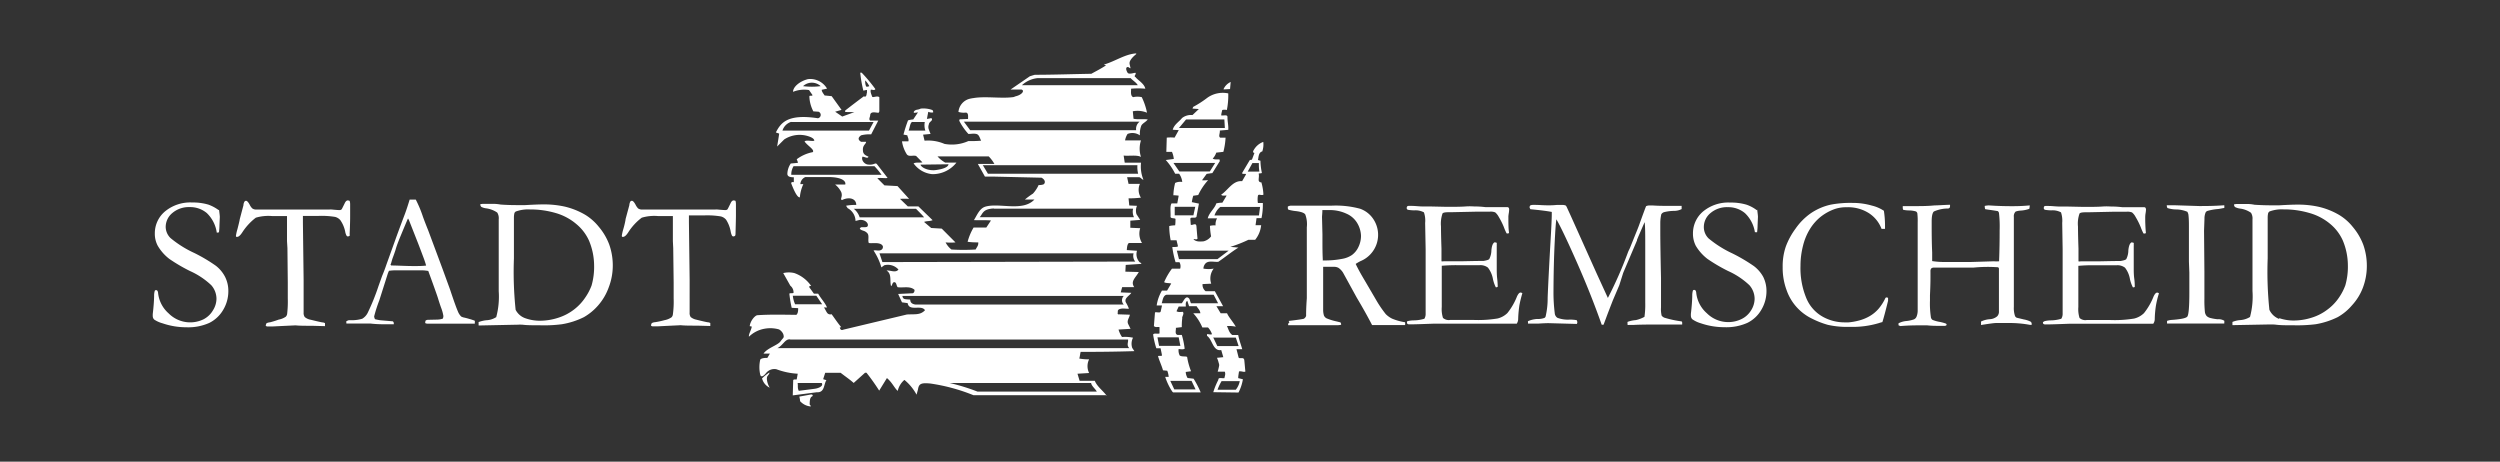 <svg id="Ebene_1" data-name="Ebene 1" xmlns="http://www.w3.org/2000/svg" width="352" height="65" viewBox="0 0 352 65">
    <rect x="0" y="0" width="352" height="65" fill="#333333" stroke="none"/>
    <defs>
        <style>.cls-1,.cls-2{fill:#FFF;}.cls-1{fill-rule:evenodd;}</style>
    </defs>
    <path class="cls-1" d="M155.82,55.64l-18.77,0A26.09,26.09,0,0,0,131,54c-1.27-.12-1.63,0-1.75.85l-.2.72a6.86,6.86,0,0,0-1.71-2.08,2.88,2.88,0,0,0-.94,1.55c-.48-.42-.76-1.17-1.52-1.81L123.79,55A29.19,29.19,0,0,0,122,52.48l-.2,0-1.6,1.44c-.57-.51-1.23-.95-1.84-1.43h-2.17l-.29.9.46.14c-.4.57-.21,1.78-1.37,1.7l-3.37.44.06-2.08c0-.22.3-.15.49-.16.06-.27.1-.54.15-.81a10.07,10.07,0,0,1-3-.63,1.49,1.49,0,0,0-1.43.5c-.46.58-.76.63-.85.26a4.79,4.79,0,0,1,0-2.1c.1-.22.67-.27,1-.25l.36-.61h-.9c.54-.8,2-1.17,2.4-1.73s.54-.46.39-1a1.39,1.39,0,0,0-.61-.68,4.47,4.47,0,0,0-2.06-.09,4.18,4.18,0,0,0-2.17,1.12c-.06-.37.34-.95.4-1.43l-.29-.06c.1-.8.78-1.54,1.1-1.54,1.81-.12,3.62-.07,5.46-.05.14-.1.28-.35.26-.94l-.91-.05a16.19,16.19,0,0,1-.33-2c.19-.12.45,0,.59-.11a1.2,1.2,0,0,0-.45-1l-1-1.78a3.32,3.32,0,0,1,1.57,0,4.8,4.8,0,0,1,2.36,1.81c-.09,0-.33,0-.26.19l.65.9h.6c.37.67,1,1.31,1.24,1.94H116c.19.21.29.56.52.83a.58.58,0,0,0,.57.12c.45.61.86,1.24,1.35,1.82l-.21.06c.07.11.09.48.54.29l8.93-2.13c1.18-.06,1.88.1,2.54-.6-.51-.83-2.25.23-2.44-1l-.8-.11-.54-1.18,2.08-.1a.45.45,0,0,0,.21-.5c-.65-.55-1.56-.24-2.35-.35-.19-.16-.16-.7-.47-.71s-.28.49-.47.55c-.21-.72.14-1.72-.63-2.18.42-.11,1.28.39,1.67-.15a2,2,0,0,0-2-.6l-.4.3A8.59,8.59,0,0,0,123,35.28c.17-.08.44,0,.69,0s.68-.12.62-.6c-.29-.73-1.82-.3-2-.5-.13-.42.1-1-.18-1.33a1.17,1.17,0,0,0-.53-.35c-.22-.08-.46-.13-.54-.33,0,0,.09-.16.26-.18s.69.06.82-.11c.24-.34-.24-1-1.13-.91l-.55.14a2.1,2.1,0,0,0-1.11-1.8l-.23-.34a6.36,6.36,0,0,1,1.44-.11c0-.91-1-1.19-2-.69-.36-.12.14-.44-.11-1.11a3.08,3.08,0,0,0-.87-1.08h1.43c.13-.42-.35-1-2.19-1.05h-3.43a1.15,1.15,0,0,0-.7,1h.42a5.41,5.41,0,0,0-.49,1.85c-.41.1-1-1.39-1.23-2,.08-.21.26-.12.38-.14,0-.22,0-.46,0-.68-.53,0-.9-.09-.91-.49a2.72,2.72,0,0,1,.48-1.45l1-.09c0-.17-.1-.34-.16-.51a5.51,5.51,0,0,1,2.26-1c.3-.35-.78-.92-1.16-1.51.28-.23.93,0,1.37-.09,0-.26-.3-.44-.67-.58a4,4,0,0,0-3.56.39l-1,1c.1-.6.2-1.21.29-1.82l-.47-.16c.66-1.27,1.54-2.67,5.92-2a.48.48,0,0,0,.09-.92l-.73-.05a4.84,4.84,0,0,1-.56-2.08c0-.25.3,0,.45-.2l-.5-.72a4.21,4.21,0,0,0-2.25.25c0-.73,1-1.52,2.11-1.79a2.75,2.75,0,0,1,2.68,1.34l-.75.16c0,.3.29.6.4.8l1,.1,1.39,1.93-.9.26,1,.68,1.7-.62L119,15.77v-.21c.85-.66,1.78-1.37,2.63-2,.42.22.37-.4.44-.53l0-.09c0-.09,0-.21,0-.27-.17,0-.33.06-.51.09a17.77,17.77,0,0,1-.44-2.53h.2a21.87,21.87,0,0,1,1.93,2.31c-.11.25-.44.06-.63.09-.12.25.06.65.19,1,.15.14.73-.2,1,.06l0,2-.1.19c-.38,0-1.14-.27-1.19.34,0,.26-.25.56,0,.76h1.14l-1,1.94a4.67,4.67,0,0,0-1.41.13c-.48.33-.46.65,0,.92l.69,0c0,.34-.5.44-.44,1.2,0,.61.5.75.78.89-.09.33-.56,0-.84,0-.22.43.23,1.05.77,1.11.91.1,1-.33,1.26-.06l1.5,1.94c-.24.09-1-.06-1.44.05l1,1,1.84.1L128,28a10.93,10.93,0,0,0-1.28,0l1.1,1.06,1.49,0,2,1.94c-.37.17-.87.1-1.2.25l1,.85,1.49.09,1.93,1.94a7.87,7.87,0,0,1-1.39,0,3,3,0,0,0,.82,1c1.1.07,2.26.07,3.41,0,.2-.4.4-.54.37-1-.15,0-1,0-1.5-.09a7.85,7.85,0,0,1,.84-2l1.79,0,.66-1c-.77-.07-1.6,0-2.4-.05.46-.73.79-1.66,1.63-1.9,2-.57,5.24.76,6.89-1h-1.34a10.61,10.61,0,0,1,1.13-.83,4.64,4.64,0,0,0,.8-1.21,1.76,1.76,0,0,0,.66-.08c.25-.1.4-.6-.26-.95l-6.53-.15-1.43,0-1-1.79,2.33,0a4.84,4.84,0,0,0-.8-1.06H132a4.21,4.21,0,0,0,1.08.87h1.59a4.25,4.25,0,0,1-3.42,1.63A3.64,3.64,0,0,1,128.63,23c.45-.19.81-.05,1.25-.14l-.89-.9c-.44-.14-1.06.17-1.33-.26A4.73,4.73,0,0,1,127,19.9l.9,0c.09-.33-.1-.57-.15-.85l-.54-.1a19.22,19.22,0,0,1,.64-2,2.94,2.94,0,0,1,.73-.13l.67-1-.51.07-.09-.06c0-.15.16-.31.44-.38a1.64,1.64,0,0,0,.55-.16,3.67,3.67,0,0,1,1.63.2c.05,0,.16.24.11.34a1.16,1.16,0,0,1-.68-.09l-.19,1a2.94,2.94,0,0,0,.62-.12c.34.39-.31.46-.35.9a1,1,0,0,0,0,.72l.24.62-1.05.1c.08.3.13.55.21.85a5.79,5.79,0,0,1,2.8.45,5.7,5.7,0,0,0,3.37-.4,17.42,17.42,0,0,0,1.79-.05c-.2-.39-.27-.86-.68-.95s-.69,0-1.11,0A8.44,8.44,0,0,1,135.06,17l.05-.2,1.19-.05c0-.36.08-.84-.29-.9a2.53,2.53,0,0,1-1.06-.09,2.1,2.1,0,0,1,1.46-1.82,4.61,4.61,0,0,1,.65-.13c1.69-.29,3.95.1,5.63-.14a2.65,2.65,0,0,0,.3-.11c.89-.2,1.33-.8.84-.95h-1.55L145,10.74s.57-.18.71-.21c2.59,0,5.36-.1,7.95-.14.73-.41,1.35-.71,2.09-1.2,0,0-.25,0-.25-.14s.05,0,.07,0c1.5-.46,2.91-1.45,4.41-1.53,0,0,0,.1,0,.1-.19.15-.95.77-.94,1.28,0,.17.12.56.14.71-.14,0-.25-.18-.41-.17s-.36.2,0,.81c.21.27.87,0,1.1,0,.13.15-.09.32-.11.47a.16.16,0,0,0,.12.13.33.33,0,0,0,.06.08c.34.39,1.19.88,1.32,1.56a11.58,11.58,0,0,0-2,0c0,.39-.12,1,.29,1.19a2.73,2.73,0,0,1,1.21,0,9,9,0,0,1,.74,2.19,3.46,3.46,0,0,0-2-.2l.1,1.05c.64.14,1.42,0,2,.1-.21.32-.75.55-.9.86a3.15,3.15,0,0,0-.2,1.38,1.84,1.84,0,0,0-1.74-.2,2.43,2.43,0,0,0-.35.91h2.24a3.76,3.76,0,0,0,0,2.33c-.55-.33-1.79-.1-2.44-.2l.15,1,2.3,0a4.85,4.85,0,0,0,.33,2.39c-.15.06-.42-.37-.64-.34H158.7l.2.94h1.6a2.05,2.05,0,0,0,.14,1.94,15.44,15.44,0,0,1-1.74.1l.1,1,1.09.05a1.64,1.64,0,0,0-.07,1.18l.52.8-1.39.11v1l1.39.06a2.55,2.55,0,0,0,.25,2.08l-1.84,0c-.27.21-.26.7-.3,1l1.44.1a1.63,1.63,0,0,0,.4,1.64c.11,0,.16.14.25.2l-2.24.15-.05.95,1.89.05c-.41.78-1.22,1.3-.64,2.13H158l-.2.74,1.48.06c-.08.22-.58.51-.76.86a.56.56,0,0,0,0,.49,4.76,4.76,0,0,1,.43.88c-.18.05-.71-.06-1.07,0s-.44.16-.49.3a1.06,1.06,0,0,0,0,.2c-.07.22,0,.35.2.3l1.49.05c-.05.43-.47.82-.23,1.32l.33.67-1.69.1a3.43,3.43,0,0,0,.49,1.05,5.31,5.31,0,0,1,1.55.1,1.84,1.84,0,0,0-.11,1.44l.3.45c-2.52.08-5,.11-7.56.1-.07.18-.11.7-.2.94a6.47,6.47,0,0,0,1.39.11,2.15,2.15,0,0,0,0,1.93l-1.64.1.3,1,2.14,0c.33.83,1.17,1.39,1.7,2.14Zm-43.27.2,1.65-.3c.23,0,.27.12.19.25-.4.15-.37.73-.39,1.11,0,.14.17.15.15.33a2.26,2.26,0,0,1-1.5-.75c0-.21-.06-.43-.1-.64Zm-5.22-2.59a5.81,5.81,0,0,1,1-.8c0,.12,0,.17-.25.48s0,1.2.3,1.66a2,2,0,0,1-1.09-1.34Zm57.84,2h3.89a14.09,14.09,0,0,0-1-1.93l-.85-.1a1.82,1.82,0,0,1-.26-.85l.75-.1a9.43,9.43,0,0,1-.55-2c-.13-.15-.75,0-1.05-.22a1.57,1.57,0,0,1-.15-.9c.28,0,.59.1.85-.05a11.31,11.31,0,0,0-.4-1.94h-.6c-.45-.15-.18-.71-.24-1l.84-.1a8.72,8.72,0,0,1,.06-1.25c-.07-.23.31-.6.09-.9-.3,0-.64.08-.9-.09l.31-.66,1,0c0-.29-.07-.64.21-.8l.25.75,1.06,0c.18.33.49.54.53,1h-1a6.89,6.89,0,0,1,1.28,2h.8a2.57,2.57,0,0,1,.56.95c-.28.1-.56-.06-.7,0a.89.89,0,0,0,0,.23c.78.52.81,2.19,2,2l.29,1-.89.09a4.2,4.2,0,0,1,.25.74.82.82,0,0,1,.06.34,7.89,7.89,0,0,1-.21.87l1,0c.14.35,0,.61-.05.91-.29.08-.87-.19-.86.25a10,10,0,0,0-.71,1.73l3.55.05A6.22,6.22,0,0,0,175,53.4l-.66-.16c0-.31.07-.63.11-.94.32-.09.75.16.9,0-.06-.52-.09-1-.15-1.56s-.62-.16-.8-.39l-.3-1.18h.81c-.19-.66-.44-1.31-.57-2h-.83c-.47-.33-.53-.83-.76-1.26A4.35,4.35,0,0,1,174,46c-.38-.68-1-1.34-1.23-1.89l-.9,0-.6-1,.94,0L171.05,41l-1.3,0a1.13,1.13,0,0,1-.43-1l1.22-.06a2.27,2.27,0,0,1,.35-2.12,4.15,4.15,0,0,1-1.45,0,1.12,1.12,0,0,1,.33-.76c.45-.4,1.18-.14,1.77-.2,1-.68,1.86-1.4,2.83-2l-1.14-.1a18.35,18.35,0,0,0,2.55-1l.95,0a3.87,3.87,0,0,0,.84-2.05l-.79,0,.14-1,.7,0a9.49,9.49,0,0,0,.19-2.13h-.7a3.23,3.23,0,0,1,0-1c.07-.34.49,0,.78-.17a7.36,7.36,0,0,0-.29-1.74.33.33,0,0,1-.38-.3c0-.41.08-.58,0-.92.14-.08.42,0,.45-.13a8.8,8.8,0,0,1-.2-1.69l-.35-.1c.09-.32.05-1.08.61-1.21a3.08,3.08,0,0,0,.14-1.34,2.53,2.53,0,0,0-1.35,1.16c-.17.25-.06.39.11.39-.13.32-.23.64-.36.95l-.29.05c-.37.61-.73,1.22-1.09,1.83,0,.25.6,0,.54.21l-.54.94c-1.3-.13-2,1.29-2.95,1.9.16.23.51.09.77.13l-.6,1a3.4,3.4,0,0,0-.86.1c-.2.7-1,1.28-1.2,2.1h1.31a1.84,1.84,0,0,0-.21,1,2.35,2.35,0,0,0-.79.06,10.47,10.47,0,0,0,.16,1.48,1.89,1.89,0,0,1-1.06.7c-.74.07-1.15,0-1.42-.3.19-.06.43.12.57-.08-.06-.58-.1-1.16-.15-1.74s-.59-.07-.8-.22l-.06-.84c.08-.32.63,0,.86-.26l.35-1.87-1-.21a5.57,5.57,0,0,1,.2-.9l.7-.1a8.51,8.51,0,0,1,1.39-2.09c-.27,0-.6.06-.85,0l.65-.89.8-.11,1.05-1.69-.05-.24c-.33,0-.71.05-.95-.11a2.24,2.24,0,0,0,.5-.84l1-.11a9.76,9.76,0,0,0,.31-2h-.76c-.28-.2,0-.6-.05-1l1.19-.1c.05-.6-.13-1.24-.11-1.8,0-.4-.59-.16-.88-.23,0-.25.09-.51.14-.76a1.29,1.29,0,0,1,.65,0,10.48,10.48,0,0,0,.2-2.34,3.76,3.76,0,0,0-2.94.61,14.07,14.07,0,0,1-2,1.29l-.1.24.9.06-.9.85a2.05,2.05,0,0,0-1.47.42c-.44.55-1.12.92-1.31,1.65l.85.05-.59,1.06a5,5,0,0,0-1.1,0l-.06,2h.79a3.2,3.2,0,0,1,.26,1l-1.13.15a8.58,8.58,0,0,1,1.32,1.93h.56a2.43,2.43,0,0,1,.44,1.16,1.68,1.68,0,0,0-1,.14,7.86,7.86,0,0,0-.25,1.73,6.54,6.54,0,0,1,.75.06l-.2,1.09h-.8c-.27.38-.1,1.25-.15,1.86,0,.31.55.17.7.32,0,.31,0,.6-.05.91a3.37,3.37,0,0,0-.83.1,10.41,10.41,0,0,0,.2,2l.83,0c.06.3.14.56.2.86-.23.13-.53.06-.8.1a13.28,13.28,0,0,0,.46,2.13h.55a1.16,1.16,0,0,1,.1.91l-1.16,0a9,9,0,0,0-1.1,1.9c.27.17.68.1,1,.19l-.59,1h-.72a5.75,5.75,0,0,0-.74,2.09h.75c-.06.28-.12.57-.19.85s-.7,0-.8.15l-.15,1.9c.25.24.53.08.79.15,0,.31,0,.58,0,.89-.3.1-.77-.09-.9.15a11.86,11.86,0,0,0,.45,1.94l.6,0c.06.3.14.64.2,1-.12.15-.35,0-.56.1.18.66.5,1.29.7,2l.6.06a2.94,2.94,0,0,1,.2.86h-.49a8.24,8.24,0,0,0,1,2.08Zm7.12-42.66.9-.05.09-1a2,2,0,0,0-1,1ZM143.88,12H160.2c-.23-.42-.77-.7-1-1L146.1,11a3.83,3.83,0,0,0-2.22,1Zm-8.19,5.13h24.77a1.27,1.27,0,0,0-.49,1.2l-23.37,0-.91-1.23Zm2.67,6.13h21.79a3.78,3.78,0,0,0,.1,1.2l-21.15,0-.74-1.24Zm1.56,6.12h19.62a1.85,1.85,0,0,0,.12,1.2l-21.72,0c.45-.49.4-1.15,2-1.23Zm-16.08,6.29,35.77,0a1.28,1.28,0,0,0,.23,1.16l-35.6.07-.4-1.21Zm3.22,6h31.17a.85.85,0,0,0,0,1.21l-29.34,0c-.73-.11-.7-.51-.74-.7-.8-.06-1,0-1.1-.53Zm-15.8,6.14h47.57c.06.4-.25.76.17,1.21l-49.55,0c.81-.38,1.09-1.34,1.81-1.23ZM120.2,29.4l8.78,0c.41.43.84.83,1.13,1.2l-9.07,0a2.49,2.49,0,0,0-.84-1.21Zm-8.51-6,11.43,0a11.21,11.21,0,0,1,1,1.21l-12.71,0a2.34,2.34,0,0,1,.32-1.21Zm-.26-6.22H123l-.65,1.21-12.18,0a1.87,1.87,0,0,1,1.22-1.23Zm4.12-5.05a9.84,9.84,0,0,1-2.48,0,1.82,1.82,0,0,1,2.48,0Zm6.28-.81a3.76,3.76,0,0,1,.57.8.6.6,0,0,1-.44.07,1.66,1.66,0,0,1-.13-.87Zm6.65,5.86h1.73a2.39,2.39,0,0,0,.08,1.21l-2.36,0c.19-.41.2-1.18.55-1.23Zm1.15,6,3.92-.05c-.06.64-1.84.84-2.1.84-1.35,0-1.92-.71-1.82-.79Zm-18,18.46,3.31,0c.27.39.56.83.82,1.2l-3.81,0a3.9,3.9,0,0,1-.32-1.2Zm22,12.29h20c.06.43.61.83.8,1.21l-16.79,0a29.1,29.1,0,0,0-4-1.23Zm-21.32,0h3.39c.27.39-.34.72-1,.81s-.94.12-2.23.29c-.21-.41-.09-.69-.16-1.09ZM167,16.82h5.39l.07,1.2H166l1-1.2Zm-1.78,6.12h5.88l-.76,1.2h-4.29l-.83-1.2Zm.17,6.18h2.9l-.26,1.2H165.4v-1.2Zm.28,6.17H173l-1.59,1.2H166l-.3-1.2Zm-1.41,6.21h6.62l.63,1.2h-3.81c-.19-.28-.1-.73-.56-.84-.36.08-.5.56-.75.84h-2.82c.12-.3.16-1.1.69-1.2Zm-1.3,6h3l.24,1.2h-3l-.23-1.2Zm1.81,6.13h3l.57,1.2h-3l-.56-1.2Zm6-6.1H174l.4,1.2h-3l-.57-1.2Zm3.76,6.13H172a7,7,0,0,0-.57,1.21H174a2.73,2.73,0,0,0,.56-1.21Zm-2.66-24.52h5.55l-.16,1.2H171a2.51,2.51,0,0,1,.82-1.2Zm4.47-6.18h.91a6.57,6.57,0,0,0,.07,1.2h-1.64l.66-1.2Z" />
    <path class="cls-2" d="M30.84,29.54c.08.58.11.91.11,1L30.9,31.7a7.88,7.88,0,0,1-.07,1,.54.54,0,0,1-.19.05l-.12,0A4.73,4.73,0,0,0,29.12,30a3.64,3.64,0,0,0-2.42-.84,3.56,3.56,0,0,0-2.43.83A2.54,2.54,0,0,0,23.33,32,2.23,2.23,0,0,0,24,33.51a15,15,0,0,0,3.38,2.12,22.49,22.49,0,0,1,3,1.78A4.69,4.69,0,0,1,31.7,39a4.39,4.39,0,0,1,.45,2,5.09,5.09,0,0,1-.72,2.62,4.67,4.67,0,0,1-1.95,1.84,7.2,7.2,0,0,1-3.23.62,10.27,10.27,0,0,1-3.37-.56A4,4,0,0,1,21.72,45a.67.67,0,0,1-.21-.45,2.87,2.87,0,0,1,0-.36c.12-1,.18-1.87.19-2.53a2.34,2.34,0,0,1,.09-.71.19.19,0,0,1,.19-.1.21.21,0,0,1,.18.09.63.63,0,0,1,.1.32,4.43,4.43,0,0,0,1.48,2.86,4.28,4.28,0,0,0,4.91.84A3.29,3.29,0,0,0,30,43.67a3.1,3.1,0,0,0,.48-1.58,2.91,2.91,0,0,0-.73-1.93,10.7,10.7,0,0,0-3-2,23.62,23.62,0,0,1-2.9-1.7,6.37,6.37,0,0,1-1.64-1.86,3.55,3.55,0,0,1-.41-1.76,4,4,0,0,1,1.43-3.07,5.58,5.58,0,0,1,3.83-1.26,7.68,7.68,0,0,1,2.28.3,5.64,5.64,0,0,1,1.44.77Z" />
    <path class="cls-2" d="M33.75,30.89l.53-2a1,1,0,0,1,.15-.51.26.26,0,0,1,.2-.11c.16,0,.33.19.53.56a1.73,1.73,0,0,0,.37.52.93.93,0,0,0,.41.15h.13l.56,0,3.07,0h4.69l2,0a2.06,2.06,0,0,1,.33,0c.59.06.95.08,1.09.08a.39.39,0,0,0,.31-.13s.17-.32.43-.86c.12-.24.25-.37.42-.37a.73.73,0,0,1,.26.06,1.56,1.56,0,0,1,.07.46l0,.52,0,1.1c0,.26,0,1.12-.07,2.58a.75.75,0,0,1,0,.26.51.51,0,0,1-.25.09.21.21,0,0,1-.18-.1,1.73,1.73,0,0,1-.2-.6A4.35,4.35,0,0,0,47.92,31a1.43,1.43,0,0,0-.74-.46,11.69,11.69,0,0,0-2.33-.14h-2.2c0,.35,0,.66,0,.95l.1,8.07c0,.32,0,.93,0,1.82V44a1,1,0,0,0,.16.64,1.76,1.76,0,0,0,.84.38c.8.2,1.34.32,1.61.37a.9.9,0,0,1,.4.11v.42l-1.85-.05c-1,0-1.78,0-2.29-.06l-1.91.09-1.39.07c-.39,0-.63,0-.72,0l-.18-.08a.78.78,0,0,1,.11-.38,1.37,1.37,0,0,1,.49-.13A11.9,11.9,0,0,0,39.24,45a2.58,2.58,0,0,0,1-.41.71.71,0,0,0,.19-.39A15.08,15.08,0,0,0,40.52,42V39.77l-.05-4.83-.06-1V30.42H38.3a6.26,6.26,0,0,0-2.28.23,8.19,8.19,0,0,0-1.9,2.06c-.28.43-.52.64-.73.64l-.12,0a.2.2,0,0,1-.05-.14,6.07,6.07,0,0,1,.21-.94c.17-.66.28-1.11.32-1.35Z" />
    <path class="cls-2" d="M48.86,45.19a.68.68,0,0,1,.32-.11h.62A5,5,0,0,0,51,44.88a2,2,0,0,0,.78-.85,31,31,0,0,0,1.52-3.77l.5-1.4c.22-.52.43-1.07.62-1.64l1.23-3.42c.19-.54.64-1.77,1.37-3.7q.27-.72.66-2l.41,0h.45a16.61,16.61,0,0,1,1,2.39c.16.45.42,1.13.77,2l2,5.37,1.06,2.91c.55,1.66.92,2.67,1.09,3.05a2.09,2.09,0,0,0,.48.75,1.58,1.58,0,0,0,.49.16c.28.07.48.12.59.16a6.72,6.72,0,0,1,.83.27.59.59,0,0,1,0,.22.63.63,0,0,1,0,.19h-.58l-2.34,0-1.3,0H60.13a.72.72,0,0,1-.26-.08,1,1,0,0,1,.06-.36.72.72,0,0,1,.29-.1L61.56,45a2.44,2.44,0,0,0,.79-.14,1.07,1.07,0,0,0,.08-.36,5.66,5.66,0,0,0-.34-1.22c-.15-.43-.29-.85-.41-1.25s-.58-1.69-1.38-3.88a5.79,5.79,0,0,0-.94-.09l-2.77,0h-.82a7,7,0,0,0-1,.07,3.56,3.56,0,0,0-.22.56l-1.14,3.59a20.26,20.26,0,0,0-.73,2.27,1.13,1.13,0,0,0,.12.39,7,7,0,0,0,.73.15l1.77.15a.33.33,0,0,1,.14.22.68.68,0,0,1,0,.2h-.9c-.69,0-1.5,0-2.42-.11l-.91,0-1,0-.63,0c-.21,0-.48,0-.81,0v-.08a.68.68,0,0,1,0-.25Zm6.2-7.81c.92,0,2,.08,3.16.08.68,0,1.27,0,1.78-.07q-.14-.49-.3-.93c-.56-1.49-.87-2.31-.94-2.47l-1.18-3-.13-.23q-.08.15-.57,1.32c-.55,1.33-1,2.37-1.19,3.11-.11.34-.23.67-.35,1a6.64,6.64,0,0,0-.22.69,3.31,3.31,0,0,1-.14.41l.08.05Z" />
    <path class="cls-2" d="M67.36,45.36a4.38,4.38,0,0,1,1.12-.27,2.78,2.78,0,0,0,1.39-.44A11.12,11.12,0,0,0,70.22,41V38.94l0-1.24,0-.91,0-1.68,0-4.23a1.5,1.5,0,0,0-.21-.95,3.6,3.6,0,0,0-1.59-.6,2,2,0,0,1-.65-.2.55.55,0,0,1-.15-.37A2.53,2.53,0,0,1,68,28.7h1.41a6.09,6.09,0,0,1,1.07.1c.8.06,1.62.08,2.46.08l1,0c1.2-.07,2.06-.1,2.58-.1a13.49,13.49,0,0,1,3,.31,10.41,10.41,0,0,1,2.89,1.16,7.38,7.38,0,0,1,1.89,1.67,8.43,8.43,0,0,1,1.48,2.51,8.83,8.83,0,0,1,.5,3,8.53,8.53,0,0,1-.56,3A7.88,7.88,0,0,1,84.22,43a7.77,7.77,0,0,1-2,1.65,10.91,10.91,0,0,1-3.09,1A19.48,19.48,0,0,1,76,45.8c-1,0-1.78,0-2.4-.08a6.35,6.35,0,0,0-.78,0H72.7l-5.31.11,0-.1a.68.68,0,0,1,0-.14l0-.2ZM74,44.82a6.06,6.06,0,0,0,2,.34,8.37,8.37,0,0,0,2.57-.41,7.21,7.21,0,0,0,2.24-1.16A7,7,0,0,0,82.4,41.9a7.75,7.75,0,0,0,.89-1.69,9.52,9.52,0,0,0,.36-2.87,9.17,9.17,0,0,0-.71-3.44,6.46,6.46,0,0,0-1.74-2.31A7.81,7.81,0,0,0,78.26,30a12.65,12.65,0,0,0-3.66-.51,5,5,0,0,0-2,.3,1.45,1.45,0,0,0-.16.18,2.76,2.76,0,0,0-.08.6c0,.11,0,.24,0,.4,0,1,0,1.81,0,2.42l0,3a51.2,51.2,0,0,0,.24,7.23A2.42,2.42,0,0,0,74,44.82Z" />
    <path class="cls-2" d="M88.07,30.89l.54-2a1.22,1.22,0,0,1,.14-.51.28.28,0,0,1,.21-.11c.16,0,.33.19.53.56a2,2,0,0,0,.36.52,1,1,0,0,0,.42.15h.13l.56,0,3.07,0h4.69l2,0a2,2,0,0,1,.32,0c.59.06,1,.08,1.1.08a.4.4,0,0,0,.31-.13s.17-.32.43-.86c.11-.24.25-.37.42-.37a.73.73,0,0,1,.26.06,1.94,1.94,0,0,1,.06.46v1.62q0,.39-.06,2.58a.58.58,0,0,1-.06.26.45.45,0,0,1-.24.09.24.24,0,0,1-.19-.1,2.12,2.12,0,0,1-.19-.6,4.51,4.51,0,0,0-.65-1.66,1.42,1.42,0,0,0-.75-.46,11.55,11.55,0,0,0-2.33-.14H97c0,.35,0,.66,0,.95l.1,8.07c0,.32,0,.93,0,1.82V44a1,1,0,0,0,.15.64A1.81,1.81,0,0,0,98,45c.8.2,1.33.32,1.6.37a.91.91,0,0,1,.41.11v.42l-1.85-.05c-1,0-1.79,0-2.3-.06l-1.9.09-1.39.07c-.4,0-.63,0-.72,0l-.18-.08a.61.61,0,0,1,.11-.38,1.23,1.23,0,0,1,.48-.13,11.53,11.53,0,0,0,1.3-.28,2.58,2.58,0,0,0,1-.41.71.71,0,0,0,.18-.39A13.43,13.43,0,0,0,94.85,42V39.77l-.06-4.83-.05-1V30.42h-2.1a6.19,6.19,0,0,0-2.28.23,7.83,7.83,0,0,0-1.9,2.06c-.28.43-.52.64-.74.64l-.11,0a.22.22,0,0,1-.06-.14,6.07,6.07,0,0,1,.21-.94,12.33,12.33,0,0,0,.32-1.35Z" />
    <path class="cls-2" d="M181.44,45.19c1.26-.15,2-.26,2.14-.31a.72.72,0,0,0,.32-.4v-.14c0-.22,0-1,.1-2.35,0-.38,0-.75,0-1.12l0-1.55,0-1.75V32a3.9,3.9,0,0,0-.22-1.81c-.16-.22-.57-.37-1.25-.46a6.25,6.25,0,0,1-1.1-.2.24.24,0,0,1-.1-.21.85.85,0,0,1,0-.24,1,1,0,0,1,.6-.12l.35,0,.56,0H184l3.43,0a13.12,13.12,0,0,1,4.07.43,3.72,3.72,0,0,1,1.86,1.45,4,4,0,0,1-1.81,5.93,6.4,6.4,0,0,0-.67.39c.29.62.7,1.37,1.22,2.24l1.65,2.82a16,16,0,0,0,1.36,2,3.2,3.2,0,0,0,.91.65,7.61,7.61,0,0,0,1.81.5,1,1,0,0,1,0,.4l-4.17,0-.47,0q-.91-1.77-2.17-3.88l-1.92-3.5a2.22,2.22,0,0,0-.65-.68,1.28,1.28,0,0,0-.67-.14h-1.48c0,.28,0,.84,0,1.7v4.45a2.79,2.79,0,0,0,.11.7.82.82,0,0,0,.35.39,7.62,7.62,0,0,0,1.45.45l.52.13a.49.49,0,0,1,.1.34,3.26,3.26,0,0,1-.49.06c-.77,0-1.33,0-1.64,0h-.4l-1.77,0h-1.72l-1.18,0-.26,0,0-.13q0-.12.18-.27Zm4.8-8.52h.53a12.26,12.26,0,0,0,2.18-.22,3.5,3.5,0,0,0,1.41-.55,2.93,2.93,0,0,0,.91-1.13,3.6,3.6,0,0,0,.36-1.56,3.73,3.73,0,0,0-.57-1.86,3.26,3.26,0,0,0-1.47-1.26,5.54,5.54,0,0,0-2.48-.51c-.24,0-.55,0-.92,0,0,.45-.05.8-.05,1l.06,2.42v1c0,.67,0,1.54.05,2.58Z" />
    <path class="cls-2" d="M198,45.35a.85.85,0,0,1,.22-.14,4,4,0,0,1,.76-.1,5.42,5.42,0,0,0,1.57-.23,1.29,1.29,0,0,0,.18-.73V39.93l0-1.56,0-3.26-.07-3.71a3.59,3.59,0,0,0-.17-1.5,2.51,2.51,0,0,0-1.39-.28,6.82,6.82,0,0,1-.87-.08.28.28,0,0,1-.17-.24.53.53,0,0,1,.07-.24.35.35,0,0,1,.21-.07l.43,0c.52,0,1,.08,1.6.08l1,0,2.29.05c1.14,0,2,0,2.68-.05s1.08,0,1.3,0,.7,0,1.48.09h1.85l.22,0,1.08,0,.13.06a.47.47,0,0,1,.09.22,3.61,3.61,0,0,1-.05.56,4.35,4.35,0,0,0-.06.47c0,.9,0,1.66.09,2.29a.14.14,0,0,1-.08.1.75.75,0,0,1-.26,0,7.2,7.2,0,0,1-.38-.87,10.11,10.11,0,0,0-.72-1.44,2.13,2.13,0,0,0-.51-.65,1.75,1.75,0,0,0-.75-.1l-1.19,0H208l-3.7.08h-.33c-.47,0-.76.05-.86.17a4.4,4.4,0,0,0-.22,1.83c0,.11,0,1.14.07,3.11v1.8a1,1,0,0,0,.31,0h.22l.64,0,.91,0h.27c.93,0,2.12-.05,3.58-.05.46-.08.73-.17.8-.27a2.83,2.83,0,0,0,.3-1.23c.06-.66.21-1,.44-1.12a.82.82,0,0,1,.31.07.68.68,0,0,1,0,.19,2.27,2.27,0,0,1,0,.3c0,.32,0,1.33,0,3,0,.45,0,1,.06,1.51s.07.85.07.89a1.31,1.31,0,0,1,0,.31.38.38,0,0,1-.17.06h-.09a4.82,4.82,0,0,1-.4-1.14,3.67,3.67,0,0,0-.71-1.63,1.74,1.74,0,0,0-1.2-.34l-.66,0c-.32,0-.8,0-1.43,0h-.84a22.41,22.41,0,0,0-2.37.08v5.8a4.11,4.11,0,0,0,.17,1.54,1.22,1.22,0,0,0,1,.29l.79,0,.82,0h1.75a16.72,16.72,0,0,0,3.34-.21,3,3,0,0,0,1.37-.76,9,9,0,0,0,1.36-2.36c.17-.35.33-.53.49-.53a.43.43,0,0,1,.26.1,15.24,15.24,0,0,0-.42,1.7,16.24,16.24,0,0,0-.17,1.87,1.24,1.24,0,0,1-.2.71h-.29l-3.66,0-1.65,0-3.91,0h-1.59l-.56,0c-1.57.06-2.72.1-3.46.1a.44.44,0,0,1-.27-.07.28.28,0,0,1-.07-.2l0-.13Z" />
    <path class="cls-2" d="M215,45.29a3.72,3.72,0,0,1,1.46-.38,2.44,2.44,0,0,0,1-.15.37.37,0,0,0,.16-.19,11.15,11.15,0,0,0,.29-2.63c.07-1.85.2-4.31.37-7.38.14-2.34.21-3.8.21-4.39v-.33c-.62-.12-1.61-.25-3-.38a.7.7,0,0,1-.13-.3.54.54,0,0,1,.1-.23.86.86,0,0,1,.33-.08,4.13,4.13,0,0,1,.46,0c.42,0,1,.06,1.76.06.24,0,.66,0,1.25-.06l.7,0a1.5,1.5,0,0,1,.48.08.74.74,0,0,1,.17.25l.56,1.22,3.66,8.15,1.56,3.4a57,57,0,0,0,2.8-6.35,3.34,3.34,0,0,1,.16-.38,4.49,4.49,0,0,0,.22-.49l.84-2.08c.2-.48.36-.9.48-1.25.5-1.38.79-2.17.88-2.37a1.1,1.1,0,0,1,.43-.1c.13,0,.32,0,.53,0q.74.06,2.37.06c.68,0,1.23,0,1.67,0a.9.9,0,0,1,0,.21.85.85,0,0,1,0,.24,2.27,2.27,0,0,1-1,.25,6.25,6.25,0,0,0-1.46.18.69.69,0,0,0-.4.3,5.72,5.72,0,0,0-.14,1.19v1.22q0,1.95.1,6.54v4.18a3.86,3.86,0,0,0,.09,1.14.89.89,0,0,0,.52.33,14.4,14.4,0,0,0,2.28.48.2.2,0,0,1,.09.17,2.62,2.62,0,0,1,0,.27h-.6c-.51,0-1.07,0-1.67,0l-1,0q-2.67,0-3.54.06l-.68,0a.49.49,0,0,1-.2,0v-.17a.82.82,0,0,1,0-.26,4.29,4.29,0,0,1,1.17-.25,4.5,4.5,0,0,0,1.21-.46,11.9,11.9,0,0,0,.11-2V39.86c0-.29,0-.82,0-1.6s0-2,0-3.81c0-1.4,0-2.45-.08-3.17-.15.3-.44,1-.88,2l-.2.49,0,.08-1.94,4.56L228,40.15l-.91,2.14c-.39,1-.72,1.85-1,2.61-.13.34-.23.62-.31.82l-.26,0Q224,41.4,222,36.88t-2.86-6c-.07.37-.15,1.45-.24,3.25q-.16,3.28-.17,7.23a23.65,23.65,0,0,0,.18,2.74.84.84,0,0,0,.38.65A4.16,4.16,0,0,0,221,45a5.29,5.29,0,0,1,1,.08.79.79,0,0,1,.09.3.66.66,0,0,1-.07.23l-4-.11q-.44,0-1.38.06c-.35,0-.84,0-1.5,0v-.35Z" />
    <path class="cls-2" d="M247.41,29.52c.08.57.11.91.11,1l-.05,1.17a7.84,7.84,0,0,1-.07,1,.38.38,0,0,1-.19,0l-.12,0a4.72,4.72,0,0,0-1.4-2.68,3.64,3.64,0,0,0-2.42-.84,3.56,3.56,0,0,0-2.43.83,2.54,2.54,0,0,0-.94,2,2.23,2.23,0,0,0,.66,1.56,15.32,15.32,0,0,0,3.38,2.13,23.87,23.87,0,0,1,3,1.77A4.79,4.79,0,0,1,248.27,39a4.43,4.43,0,0,1,.45,2,5.09,5.09,0,0,1-.72,2.61,4.61,4.61,0,0,1-1.95,1.84,7.2,7.2,0,0,1-3.23.62,10.27,10.27,0,0,1-3.37-.56,4,4,0,0,1-1.16-.55.67.67,0,0,1-.21-.45,2.87,2.87,0,0,1,0-.36c.12-1,.18-1.87.19-2.52a2.51,2.51,0,0,1,.09-.72.19.19,0,0,1,.19-.09.21.21,0,0,1,.18.08.67.67,0,0,1,.1.32,4.43,4.43,0,0,0,1.48,2.87,4.27,4.27,0,0,0,3,1.26,4.18,4.18,0,0,0,1.9-.43,3.22,3.22,0,0,0,1.36-1.25,3.1,3.1,0,0,0,.48-1.58,2.93,2.93,0,0,0-.73-1.93,10.7,10.7,0,0,0-3-2,23.62,23.62,0,0,1-2.9-1.7,6.54,6.54,0,0,1-1.65-1.85,3.71,3.71,0,0,1-.4-1.76,4,4,0,0,1,1.43-3.08,5.57,5.57,0,0,1,3.83-1.25,7.68,7.68,0,0,1,2.28.3,5.08,5.08,0,0,1,1.44.77Z" />
    <path class="cls-2" d="M265.25,29.67a13.73,13.73,0,0,1,.16,2c0,.13,0,.32,0,.55a1.16,1.16,0,0,1-.27,0l-.22,0A4.54,4.54,0,0,0,263.12,30a5.43,5.43,0,0,0-3.07-.82,5.07,5.07,0,0,0-1.62.22,6.9,6.9,0,0,0-2.06,1.11,6.75,6.75,0,0,0-1.5,1.69,8.11,8.11,0,0,0-1,2.38,11.36,11.36,0,0,0-.36,2.85,11,11,0,0,0,.84,4.6,5.32,5.32,0,0,0,2.32,2.58,6.28,6.28,0,0,0,3,.78l.61,0a8.43,8.43,0,0,0,1.42-.25,6,6,0,0,0,1.57-.64,4.94,4.94,0,0,0,1.21-1,6.61,6.61,0,0,0,1-1.57l.16-.06a.48.48,0,0,1,.2.08c0,.21,0,.34,0,.4-.36,1.47-.63,2.47-.8,3a5.07,5.07,0,0,0-.52.15,12.86,12.86,0,0,1-4.07.52,12.33,12.33,0,0,1-3.08-.28,12.09,12.09,0,0,1-2.23-.87,7,7,0,0,1-3.58-4,9,9,0,0,1-.56-3.25,8.54,8.54,0,0,1,.44-2.9,10.2,10.2,0,0,1,1.36-2.51A8.64,8.64,0,0,1,255,30a8.1,8.1,0,0,1,2.79-1.19,14.94,14.94,0,0,1,3.06-.24,9.61,9.61,0,0,1,2.72.38,5.26,5.26,0,0,1,1.7.74Z" />
    <path class="cls-2" d="M267.31,45.8v-.28a3,3,0,0,1,1-.31,4.75,4.75,0,0,0,1.17-.24.72.72,0,0,0,.35-.34,2.26,2.26,0,0,0,.18-.87l0-1,0-.91,0-1.07c0-.44,0-1,0-1.66s0-1,0-1.06V34.52c0-.57,0-1.17,0-1.83s0-1.1,0-1.36a9.27,9.27,0,0,0-.05-1.3.41.41,0,0,0-.2-.26,3.58,3.58,0,0,0-.94-.14c-.41,0-.69-.06-.85-.09a.74.74,0,0,1-.06-.25,2.62,2.62,0,0,1,0-.27l.48,0,1.23,0c.87,0,1.79,0,2.77-.1.48,0,1.2-.06,2.17-.09a.91.91,0,0,1,0,.23.32.32,0,0,1-.06.2.35.35,0,0,1-.21.1,4.74,4.74,0,0,0-2,.42c-.21.19-.31.67-.31,1.43,0,1.4,0,2.84.07,4.33l0,1.22a10.68,10.68,0,0,0,1.69.13l.52,0,1.91,0,1.26,0,3.3-.1a5.07,5.07,0,0,0,.74,0c.06-1.5.08-3,.08-4.37a16.59,16.59,0,0,0-.09-2.4.43.43,0,0,0-.18-.3c-.05,0-.5-.09-1.35-.2l-.42-.07a1.65,1.65,0,0,1-.06-.46,4.14,4.14,0,0,1,.56-.07l.86.05q1.18.06,2.37.06c.52,0,1.37,0,2.55-.11a3.14,3.14,0,0,1-.06.48,4.3,4.3,0,0,1-1.19.25,2.5,2.5,0,0,0-.74.14.9.9,0,0,0-.25.74c0,.09,0,.18,0,.29,0,.31,0,.51,0,.61v2.43l0,1.21v2.26l0,2.14c0,.42,0,1.08,0,2v1.75a3.44,3.44,0,0,0,.16,1.26.47.47,0,0,0,.26.26l1,.24a3.38,3.38,0,0,1,.94.31.36.36,0,0,1,.15.29l0,.16h-.06l-.18,0a15.89,15.89,0,0,0-3-.26c-.82,0-1.4,0-1.74,0s-1.06.11-2.15.28c0-.12,0-.2,0-.25s0-.14,0-.24a3.35,3.35,0,0,1,1.28-.33,1.75,1.75,0,0,0,1-.41.93.93,0,0,0,.24-.69V42c0-.56,0-.87,0-.92,0-.74,0-1.82,0-3.23,0-.12-.07-.2-.14-.22a20.6,20.6,0,0,0-3.46.05c-.42,0-.73,0-.94,0l-1.31,0c-.66,0-1.27,0-1.84,0l-.76,0h-.67a.56.56,0,0,0-.4.11.61.61,0,0,0-.12.43l0,.91c0,.14,0,1-.07,2.44,0,.3,0,.55,0,.75a13,13,0,0,0,.13,2.35.56.56,0,0,0,.23.37,4.63,4.63,0,0,0,1,.28,5.78,5.78,0,0,1,.91.25l.08.13a.13.13,0,0,1-.06.11.33.33,0,0,1-.21.07h-.25l-.56,0c-.44,0-1,0-1.65-.07-.42,0-.8,0-1.13,0-.56,0-1.44,0-2.67.1Z" />
    <path class="cls-2" d="M287.68,45.35a.74.74,0,0,1,.23-.14,3.87,3.87,0,0,1,.76-.1,5.32,5.32,0,0,0,1.56-.23,1.29,1.29,0,0,0,.19-.73l0-.91,0-3.31,0-1.56V35.11l-.06-3.71a3.79,3.79,0,0,0-.17-1.5,2.51,2.51,0,0,0-1.39-.28,6.82,6.82,0,0,1-.87-.08.28.28,0,0,1-.17-.24.64.64,0,0,1,.06-.24A.4.4,0,0,1,288,29l.44,0c.51,0,1,.08,1.59.08l1,0,2.3.05c1.14,0,2,0,2.67-.05s1.08,0,1.31,0,.69,0,1.48.09h1.85l.22,0,1.08,0,.13.06a.85.85,0,0,1,.09.22,4,4,0,0,1-.06.56,3.43,3.43,0,0,0-.05.47,21.58,21.58,0,0,0,.09,2.29.14.14,0,0,1-.08.1.75.75,0,0,1-.26,0,7.2,7.2,0,0,1-.38-.87,10.11,10.11,0,0,0-.72-1.44,2.13,2.13,0,0,0-.51-.65,1.77,1.77,0,0,0-.76-.1l-1.18,0h-.56l-3.7.08h-.33c-.48,0-.76.05-.86.17a4.23,4.23,0,0,0-.22,1.83c0,.11,0,1.14.07,3.11v1.8a1,1,0,0,0,.31,0h.21l.65,0,.9,0H295c.92,0,2.12-.05,3.58-.05.46-.08.73-.17.8-.27a2.72,2.72,0,0,0,.29-1.23c.07-.66.22-1,.44-1.12a.83.83,0,0,1,.32.07.68.68,0,0,1,0,.19,2.27,2.27,0,0,1,0,.3c0,.32,0,1.33,0,3,0,.45,0,1,.07,1.51s.07.85.07.89a2.19,2.19,0,0,1,0,.31.38.38,0,0,1-.17.06h-.09a4.76,4.76,0,0,1-.41-1.14,3.58,3.58,0,0,0-.7-1.63,1.74,1.74,0,0,0-1.2-.34l-.66,0c-.32,0-.8,0-1.43,0H295a22.41,22.41,0,0,0-2.37.08v5.8a4.11,4.11,0,0,0,.17,1.54,1.22,1.22,0,0,0,1,.29l.79,0,.81,0h1.75a16.85,16.85,0,0,0,3.35-.21,3,3,0,0,0,1.37-.76,9,9,0,0,0,1.36-2.36c.17-.35.33-.53.49-.53a.45.45,0,0,1,.26.1,13.18,13.18,0,0,0-.42,1.7,14.28,14.28,0,0,0-.17,1.87,1.17,1.17,0,0,1-.21.71h-.29l-3.66,0-1.64,0-3.91,0H292l-.56,0c-1.56.06-2.71.1-3.45.1a.44.44,0,0,1-.27-.07.24.24,0,0,1-.07-.2v-.13Z" />
    <path class="cls-2" d="M305.1,45.19a2.41,2.41,0,0,1,.59-.14c1.33-.09,2.09-.24,2.28-.47s.29-1.35.29-3.36V38.41l-.06-1.58,0-.93V33.68l0-.54,0-.68c0-.15,0-.34,0-.54,0-.56,0-1.14-.08-1.75a1.51,1.51,0,0,0-.14-.35,4.15,4.15,0,0,0-1.56-.33,4.11,4.11,0,0,1-1.22-.19c-.07-.05-.11-.19-.12-.4h1.1l3.45.11c.89,0,2.07,0,3.55-.11a2.42,2.42,0,0,1,0,.39c-.18,0-.46.09-.87.14a7.48,7.48,0,0,0-1.51.27.46.46,0,0,0-.25.22,2.2,2.2,0,0,0-.16.88l-.06,1.68.05,5.81v2.3q0,1.08,0,1.47a16.15,16.15,0,0,0,.07,1.87,1.08,1.08,0,0,0,.26.58,1.25,1.25,0,0,0,.58.28,6.39,6.39,0,0,0,.95.16,1.57,1.57,0,0,1,.94.21,1,1,0,0,1,0,.28v.11l-1.76,0-1.16,0-1.81,0h-3.33l0-.37Z" />
    <path class="cls-2" d="M314.3,45.34a3.61,3.61,0,0,1,1.12-.27,3,3,0,0,0,1.38-.44,11.2,11.2,0,0,0,.35-3.66v-2l0-1.24,0-.91,0-1.69,0-4.23a1.52,1.52,0,0,0-.21-.94,3.42,3.42,0,0,0-1.6-.6,2.24,2.24,0,0,1-.65-.21.51.51,0,0,1-.14-.37,2.45,2.45,0,0,1,.41-.06h1.41a5.32,5.32,0,0,1,1.07.11c.8.05,1.62.08,2.46.08l1,0c1.2-.07,2.07-.1,2.59-.1a13.46,13.46,0,0,1,3,.31,10.29,10.29,0,0,1,2.89,1.16,7.27,7.27,0,0,1,1.9,1.68,8.57,8.57,0,0,1,1.47,2.5,8.89,8.89,0,0,1,.5,3.06,8.61,8.61,0,0,1-.56,3A7.67,7.67,0,0,1,331.15,43a7.38,7.38,0,0,1-2,1.65,11.2,11.2,0,0,1-3.09,1,21.12,21.12,0,0,1-3.09.15c-1,0-1.78,0-2.4-.07a6.26,6.26,0,0,0-.78-.05l-.14,0-5.32.1,0-.1a.32.32,0,0,1,0-.14l0-.19Zm6.63-.54a6.21,6.21,0,0,0,2,.33,8.43,8.43,0,0,0,2.58-.41,7.06,7.06,0,0,0,2.23-1.16,6.87,6.87,0,0,0,1.6-1.68,7.71,7.71,0,0,0,.88-1.7,9.43,9.43,0,0,0,.36-2.87,9.17,9.17,0,0,0-.71-3.44,6.46,6.46,0,0,0-1.74-2.31A7.83,7.83,0,0,0,325.2,30a12.71,12.71,0,0,0-3.67-.52,5,5,0,0,0-2,.3l-.16.18a2.76,2.76,0,0,0-.08.6c0,.11,0,.25,0,.4,0,1,0,1.81,0,2.42l0,3a51.4,51.4,0,0,0,.24,7.24,2.48,2.48,0,0,0,1.36,1.28Z" />
</svg>